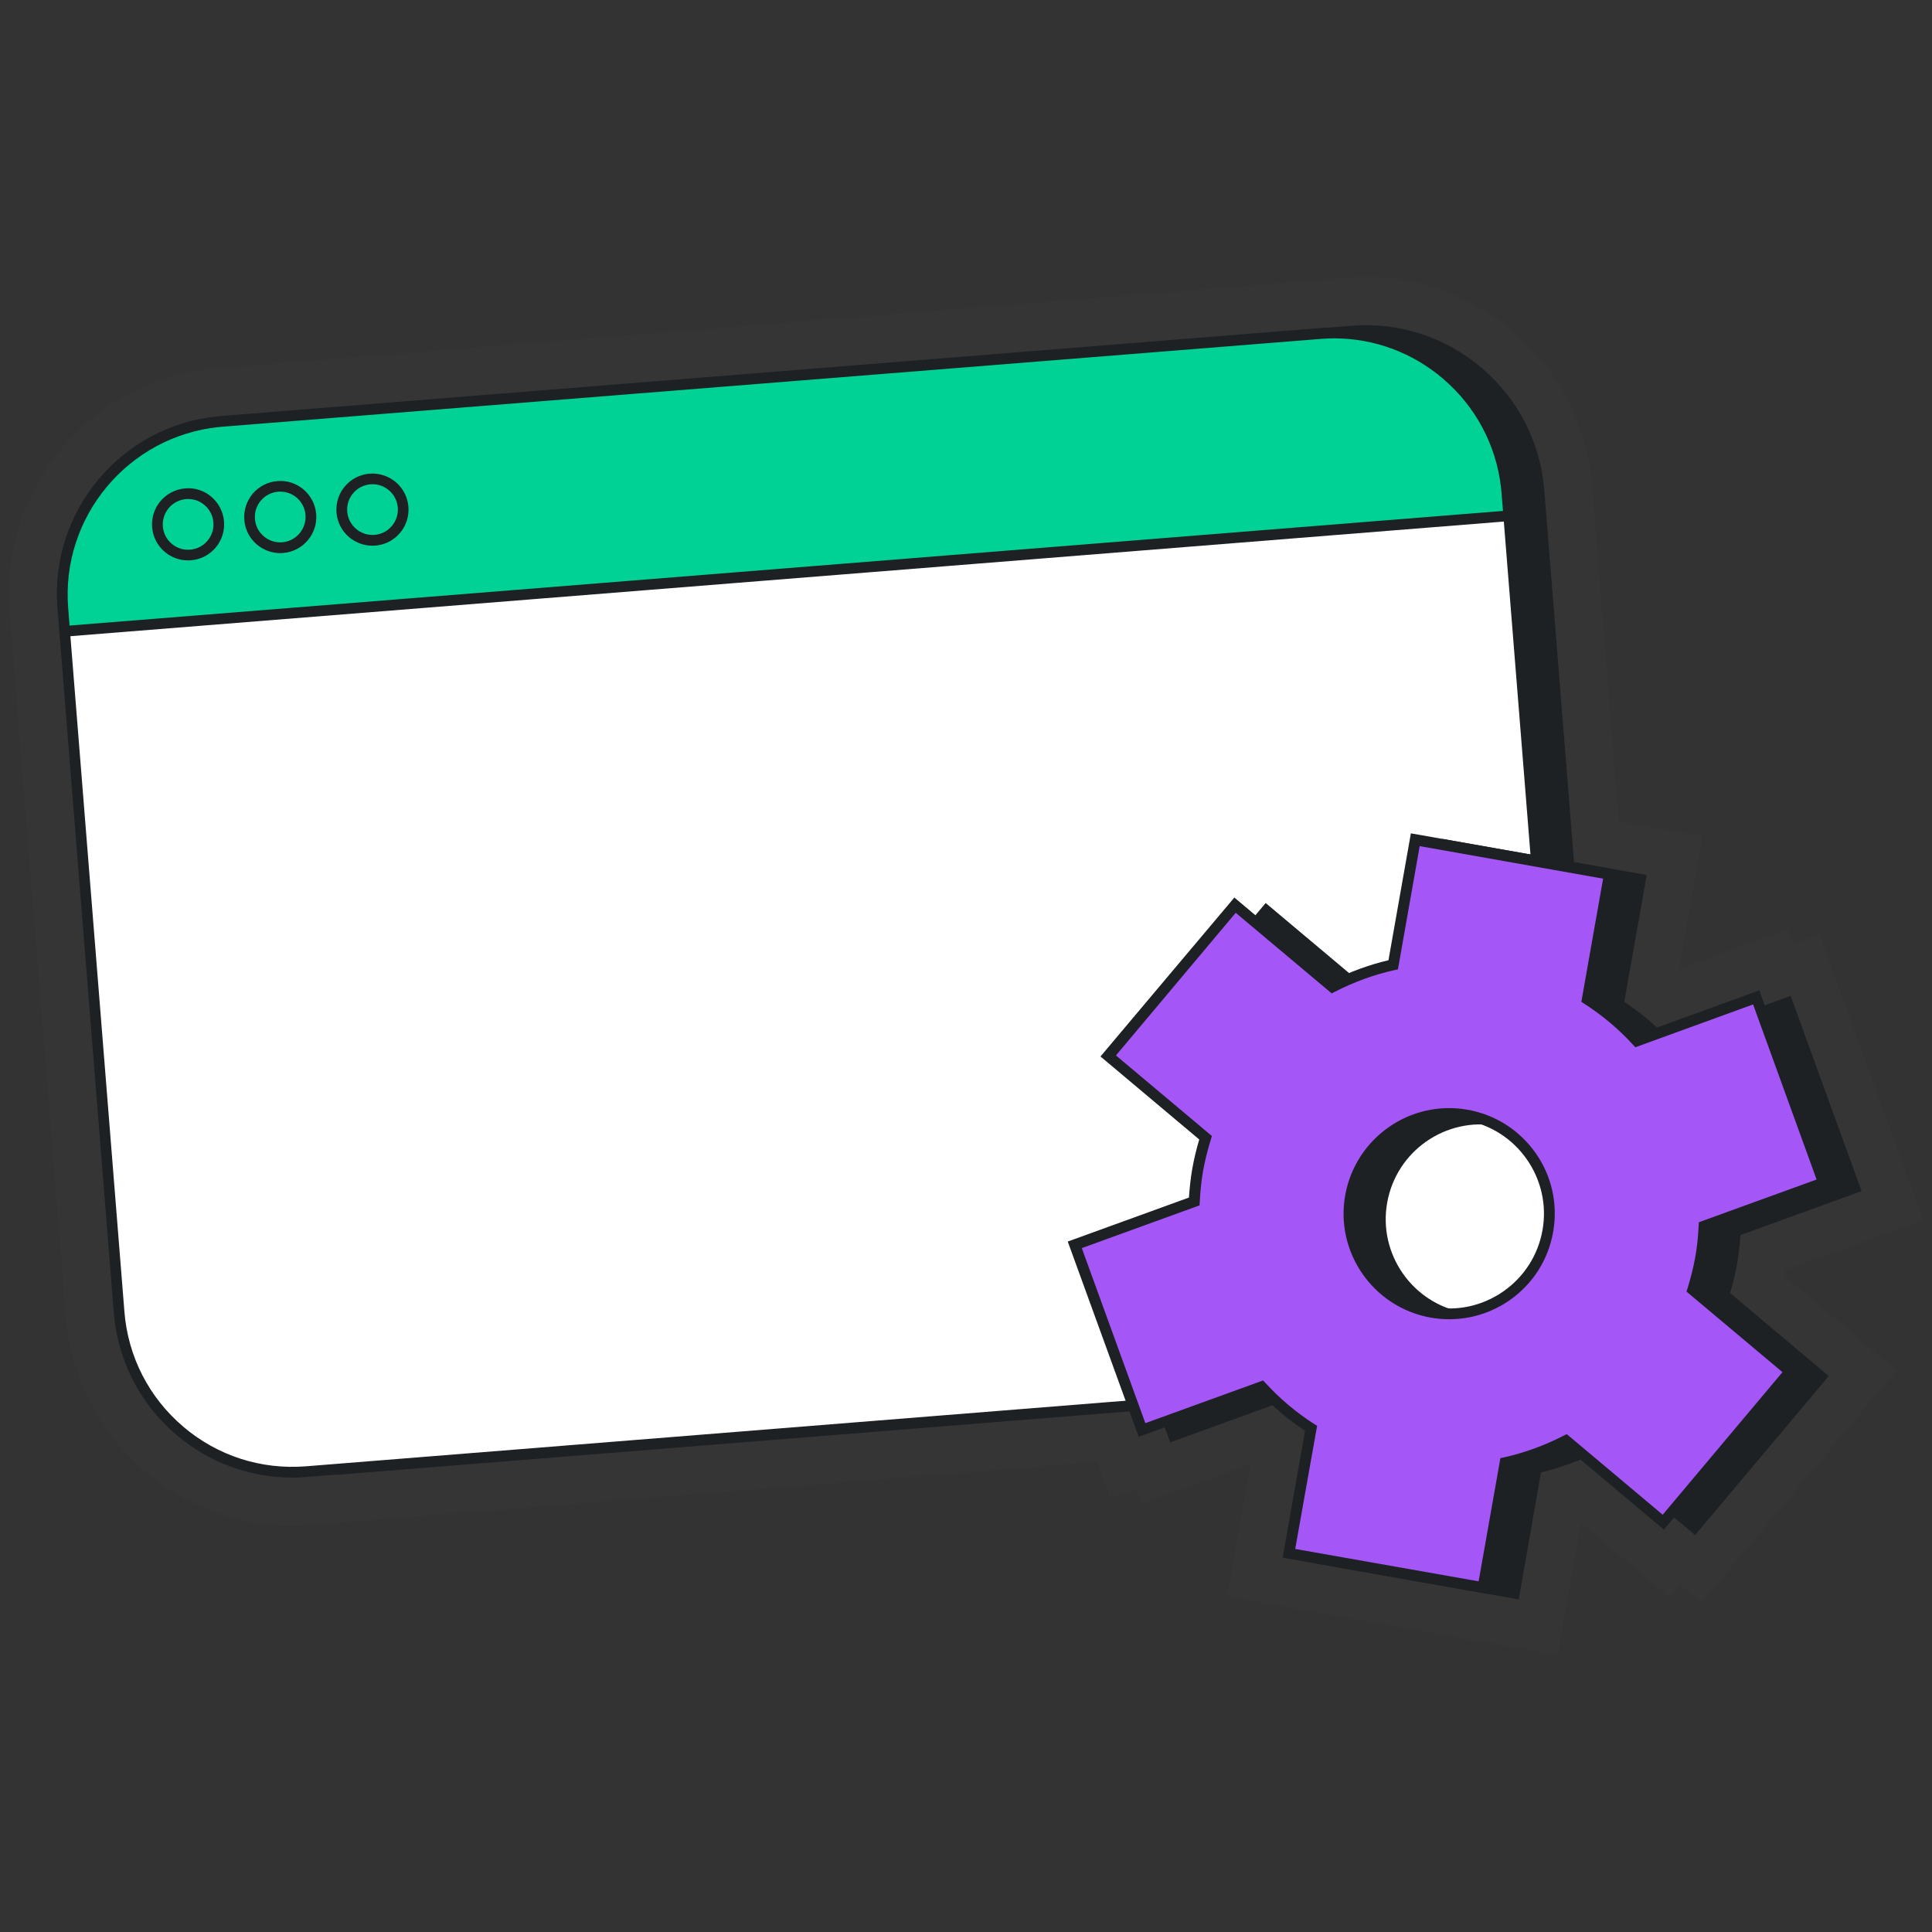 <?xml version="1.0" encoding="UTF-8"?> <svg xmlns="http://www.w3.org/2000/svg" width="48" height="48" viewBox="0 0 48 48" fill="none"><rect x="0" y="0" width="48" height="48" fill="#333333" stroke="none"/><path d="M30.488 39.664L31.069 36.379L28.365 37.36L28.229 36.987L27.581 37.221L27.253 36.32L7.691 37.886C7.541 37.896 7.389 37.904 7.237 37.904C4.331 37.904 1.869 35.632 1.637 32.731L0.237 15.2C-0.011 12.11 2.304 9.395 5.392 9.149L33.501 6.901C33.651 6.891 33.803 6.883 33.955 6.883C36.861 6.883 39.32 9.155 39.552 12.056L40.219 20.411L42.296 20.779L41.715 24.064L44.419 23.083L44.555 23.456L45.203 23.221L47.779 30.312L44.341 31.56C44.339 31.581 44.323 31.672 44.317 31.696L47.117 34.048L42.264 39.824L41.736 39.382L41.48 39.685L39.277 37.835L38.696 41.12L30.488 39.664Z" fill="#FDFDFD" fill-opacity="0.01"></path><path d="M34.926 34.377L7.665 36.558C5.286 36.747 3.201 34.974 3.011 32.593L1.614 15.115C1.425 12.736 3.198 10.651 5.579 10.462L32.841 8.28C35.219 8.091 37.305 9.864 37.494 12.246L38.891 29.723C39.081 32.102 37.305 34.187 34.926 34.377Z" fill="white"></path><path d="M1.605 15.683L1.56 15.093C1.371 12.728 3.136 10.659 5.499 10.469L32.813 8.285C35.179 8.096 37.248 9.861 37.437 12.224L37.485 12.813L1.605 15.683Z" fill="#00D296"></path><path d="M42.243 31.256C42.291 30.986 42.317 30.72 42.331 30.456L45.299 29.378L43.627 24.778L40.659 25.856C40.296 25.461 39.883 25.112 39.429 24.818L39.979 21.712L35.16 20.858L34.611 23.965C34.083 24.085 33.573 24.272 33.099 24.517L30.683 22.485L27.533 26.232L29.952 28.264C29.872 28.517 29.808 28.778 29.76 29.045C29.712 29.314 29.685 29.581 29.672 29.845L26.704 30.922L28.376 35.522L31.344 34.445C31.707 34.84 32.12 35.189 32.573 35.482L32.024 38.589L36.843 39.442L37.392 36.336C37.92 36.216 38.429 36.029 38.904 35.784L41.32 37.816L44.469 34.069L42.053 32.037C42.131 31.784 42.195 31.525 42.243 31.256ZM35.568 32.602C34.213 32.362 33.312 31.072 33.549 29.717C33.789 28.362 35.08 27.461 36.435 27.698C37.789 27.938 38.691 29.229 38.453 30.584C38.213 31.938 36.923 32.842 35.568 32.602Z" fill="#A456F6"></path><path d="M32.651 38.838L37.733 39.737L38.285 36.582C38.667 36.492 39.041 36.364 39.402 36.204L38.904 35.785C38.429 36.03 37.92 36.217 37.392 36.337L36.843 39.443L32.674 38.705L32.651 38.838Z" fill="#1D2124"></path><path d="M31.761 34.86C31.616 34.728 31.476 34.59 31.344 34.446L28.893 35.336L29.075 35.835L31.761 34.86Z" fill="#1D2124"></path><path d="M31.105 22.841L33.099 24.518C33.272 24.428 33.451 24.346 33.633 24.273L31.445 22.435L31.105 22.841Z" fill="#1D2124"></path><path d="M41.49 37.614L42.115 38.139L45.435 34.187L42.984 32.126C43.056 31.886 43.112 31.646 43.155 31.414C43.195 31.182 43.224 30.937 43.24 30.686L46.251 29.593L44.488 24.742L43.715 25.023L45.299 29.379L42.331 30.457C42.317 30.721 42.291 30.987 42.243 31.257C42.195 31.526 42.131 31.785 42.053 32.038L44.469 34.07L41.49 37.614Z" fill="#1D2124"></path><path d="M41.277 25.632C40.992 25.357 40.684 25.108 40.355 24.891L40.912 21.739L35.832 20.841L35.809 20.974L39.979 21.713L39.429 24.819C39.883 25.113 40.296 25.462 40.659 25.857L41.277 25.632Z" fill="#1D2124"></path><path d="M36.383 32.613C36.38 32.612 36.377 32.612 36.373 32.611C35.096 32.385 34.237 31.161 34.464 29.881C34.691 28.601 35.912 27.745 37.195 27.971C37.2 27.972 37.205 27.973 37.211 27.974C36.975 27.843 36.715 27.749 36.435 27.699C35.08 27.462 33.789 28.363 33.549 29.718C33.312 31.073 34.213 32.363 35.568 32.603C35.845 32.652 36.12 32.654 36.383 32.613Z" fill="#1D2124"></path><path d="M36.949 39.598L31.867 38.699L32.424 35.547C32.016 35.278 31.64 34.961 31.301 34.603L28.291 35.697L26.528 30.846L29.539 29.753C29.555 29.502 29.584 29.256 29.624 29.024C29.667 28.79 29.723 28.55 29.795 28.31L27.341 26.248L30.667 22.299L33.117 24.358C33.557 24.139 34.021 23.968 34.496 23.857L35.053 20.704L40.133 21.603L39.576 24.755C39.984 25.024 40.36 25.342 40.699 25.699L43.709 24.606L45.472 29.456L42.461 30.55C42.445 30.8 42.416 31.046 42.376 31.278C42.333 31.512 42.277 31.753 42.205 31.99L44.659 34.051L41.339 38.003L38.888 35.944C38.448 36.163 37.984 36.334 37.509 36.446L36.949 39.598ZM32.179 38.483L36.736 39.288L37.277 36.227L37.365 36.209C37.877 36.094 38.373 35.913 38.845 35.67L38.925 35.63L41.309 37.633L44.285 34.091L41.901 32.089L41.928 32.003C42.008 31.744 42.072 31.488 42.117 31.238C42.163 30.99 42.189 30.726 42.203 30.454L42.208 30.366L45.133 29.305L43.555 24.955L40.629 26.019L40.568 25.953C40.211 25.563 39.805 25.222 39.363 24.939L39.288 24.891L39.829 21.83L35.272 21.022L34.731 24.083L34.645 24.102C34.133 24.216 33.637 24.398 33.165 24.64L33.085 24.68L30.701 22.678L27.725 26.222L30.109 28.224L30.083 28.31C30.003 28.569 29.939 28.825 29.893 29.075C29.848 29.323 29.821 29.587 29.808 29.859L29.803 29.947L26.877 31.009L28.456 35.358L31.381 34.297L31.443 34.363C31.8 34.752 32.205 35.094 32.648 35.377L32.723 35.425L32.179 38.483ZM36.008 32.776C35.853 32.776 35.699 32.763 35.547 32.736C34.123 32.483 33.168 31.12 33.421 29.697C33.675 28.273 35.035 27.318 36.461 27.571C37.152 27.694 37.752 28.078 38.155 28.651C38.557 29.224 38.709 29.921 38.587 30.611C38.464 31.302 38.08 31.902 37.507 32.304C37.059 32.614 36.541 32.776 36.008 32.776ZM35.592 32.472C36.213 32.582 36.837 32.443 37.352 32.083C37.867 31.723 38.213 31.182 38.323 30.563C38.432 29.945 38.293 29.318 37.933 28.803C37.573 28.288 37.032 27.942 36.413 27.832C35.133 27.606 33.909 28.462 33.683 29.742C33.456 31.022 34.312 32.246 35.592 32.472Z" fill="#1D2124"></path><path fill-rule="evenodd" clip-rule="evenodd" d="M4.091 13.71C4.256 13.848 4.459 13.923 4.672 13.923C4.696 13.923 4.72 13.923 4.744 13.921C4.982 13.902 5.2 13.79 5.355 13.608C5.51 13.427 5.584 13.195 5.566 12.955C5.526 12.464 5.091 12.088 4.6 12.134C4.11 12.174 3.739 12.606 3.779 13.099C3.798 13.336 3.91 13.555 4.091 13.71ZM4.624 12.4C4.64 12.398 4.659 12.398 4.675 12.398C4.824 12.398 4.968 12.448 5.083 12.55C5.211 12.659 5.288 12.811 5.302 12.979C5.315 13.147 5.262 13.31 5.152 13.438C5.043 13.566 4.891 13.643 4.723 13.656C4.555 13.67 4.392 13.617 4.264 13.507C4.136 13.398 4.059 13.246 4.046 13.078C4.019 12.734 4.278 12.427 4.624 12.4Z" fill="#1D2124"></path><path fill-rule="evenodd" clip-rule="evenodd" d="M6.963 13.742C6.75 13.742 6.547 13.667 6.382 13.528C6.2 13.374 6.088 13.155 6.07 12.918C6.051 12.678 6.126 12.446 6.28 12.264C6.435 12.083 6.654 11.971 6.891 11.953C7.387 11.91 7.816 12.283 7.856 12.774C7.896 13.267 7.526 13.699 7.035 13.739C7.023 13.739 7.011 13.74 6.999 13.741C6.987 13.741 6.975 13.742 6.963 13.742ZM6.963 12.214C6.947 12.214 6.928 12.214 6.912 12.216C6.744 12.23 6.592 12.307 6.483 12.435C6.374 12.563 6.32 12.726 6.334 12.894C6.347 13.062 6.424 13.214 6.552 13.323C6.68 13.432 6.843 13.486 7.011 13.473C7.358 13.446 7.616 13.139 7.59 12.795C7.566 12.464 7.288 12.214 6.963 12.214Z" fill="#1D2124"></path><path fill-rule="evenodd" clip-rule="evenodd" d="M8.672 13.345C8.838 13.483 9.04 13.558 9.254 13.558C9.266 13.558 9.278 13.557 9.29 13.556C9.302 13.556 9.314 13.555 9.326 13.555C9.563 13.537 9.782 13.425 9.936 13.243C10.091 13.062 10.165 12.83 10.147 12.59C10.128 12.352 10.016 12.134 9.835 11.979C9.651 11.825 9.422 11.75 9.182 11.768C8.944 11.787 8.726 11.899 8.571 12.081C8.416 12.262 8.342 12.494 8.36 12.734C8.379 12.971 8.491 13.19 8.672 13.345ZM9.256 12.03C9.406 12.03 9.547 12.083 9.664 12.182C9.792 12.291 9.87 12.443 9.883 12.611C9.896 12.779 9.843 12.942 9.734 13.07C9.624 13.198 9.472 13.275 9.304 13.289C9.136 13.302 8.974 13.248 8.846 13.139C8.718 13.03 8.64 12.878 8.627 12.71C8.614 12.542 8.667 12.379 8.776 12.251C8.886 12.123 9.038 12.046 9.206 12.033C9.222 12.03 9.24 12.03 9.256 12.03Z" fill="#1D2124"></path><path fill-rule="evenodd" clip-rule="evenodd" d="M8.275 36.642L7.624 36.694C7.502 36.705 7.382 36.71 7.262 36.71C6.206 36.71 5.192 36.339 4.379 35.646C3.472 34.875 2.923 33.795 2.827 32.608L1.462 15.539L1.427 15.104C1.234 12.691 3.021 10.569 5.423 10.342C5.454 10.339 5.484 10.336 5.515 10.334L32.776 8.152C32.852 8.146 32.927 8.142 33.002 8.139L33.571 8.094C34.76 7.998 35.91 8.371 36.816 9.145C37.723 9.918 38.272 10.995 38.368 12.182L39.118 21.56L38.035 21.368L37.362 12.958L1.749 15.806L3.091 32.587C3.179 33.702 3.699 34.718 4.55 35.443C5.4 36.169 6.486 36.518 7.6 36.43L28.109 34.789L28.206 35.054L8.416 36.638C8.393 36.638 8.37 36.639 8.347 36.64L8.275 36.642ZM1.728 15.542L1.723 15.475L1.694 15.11C1.512 12.839 3.187 10.839 5.444 10.609C5.466 10.607 5.488 10.605 5.51 10.603L32.827 8.419C32.935 8.411 33.045 8.406 33.153 8.406C34.142 8.409 35.089 8.758 35.848 9.406C36.659 10.097 37.17 11.053 37.292 12.106C37.297 12.15 37.301 12.194 37.304 12.238L37.336 12.627L37.341 12.694L1.728 15.542Z" fill="#1D2124"></path><path d="M30.081 34.904L31.672 34.777C31.584 34.695 31.499 34.611 31.417 34.524L31.047 34.554L30.081 34.904Z" fill="#1D2124"></path></svg> 